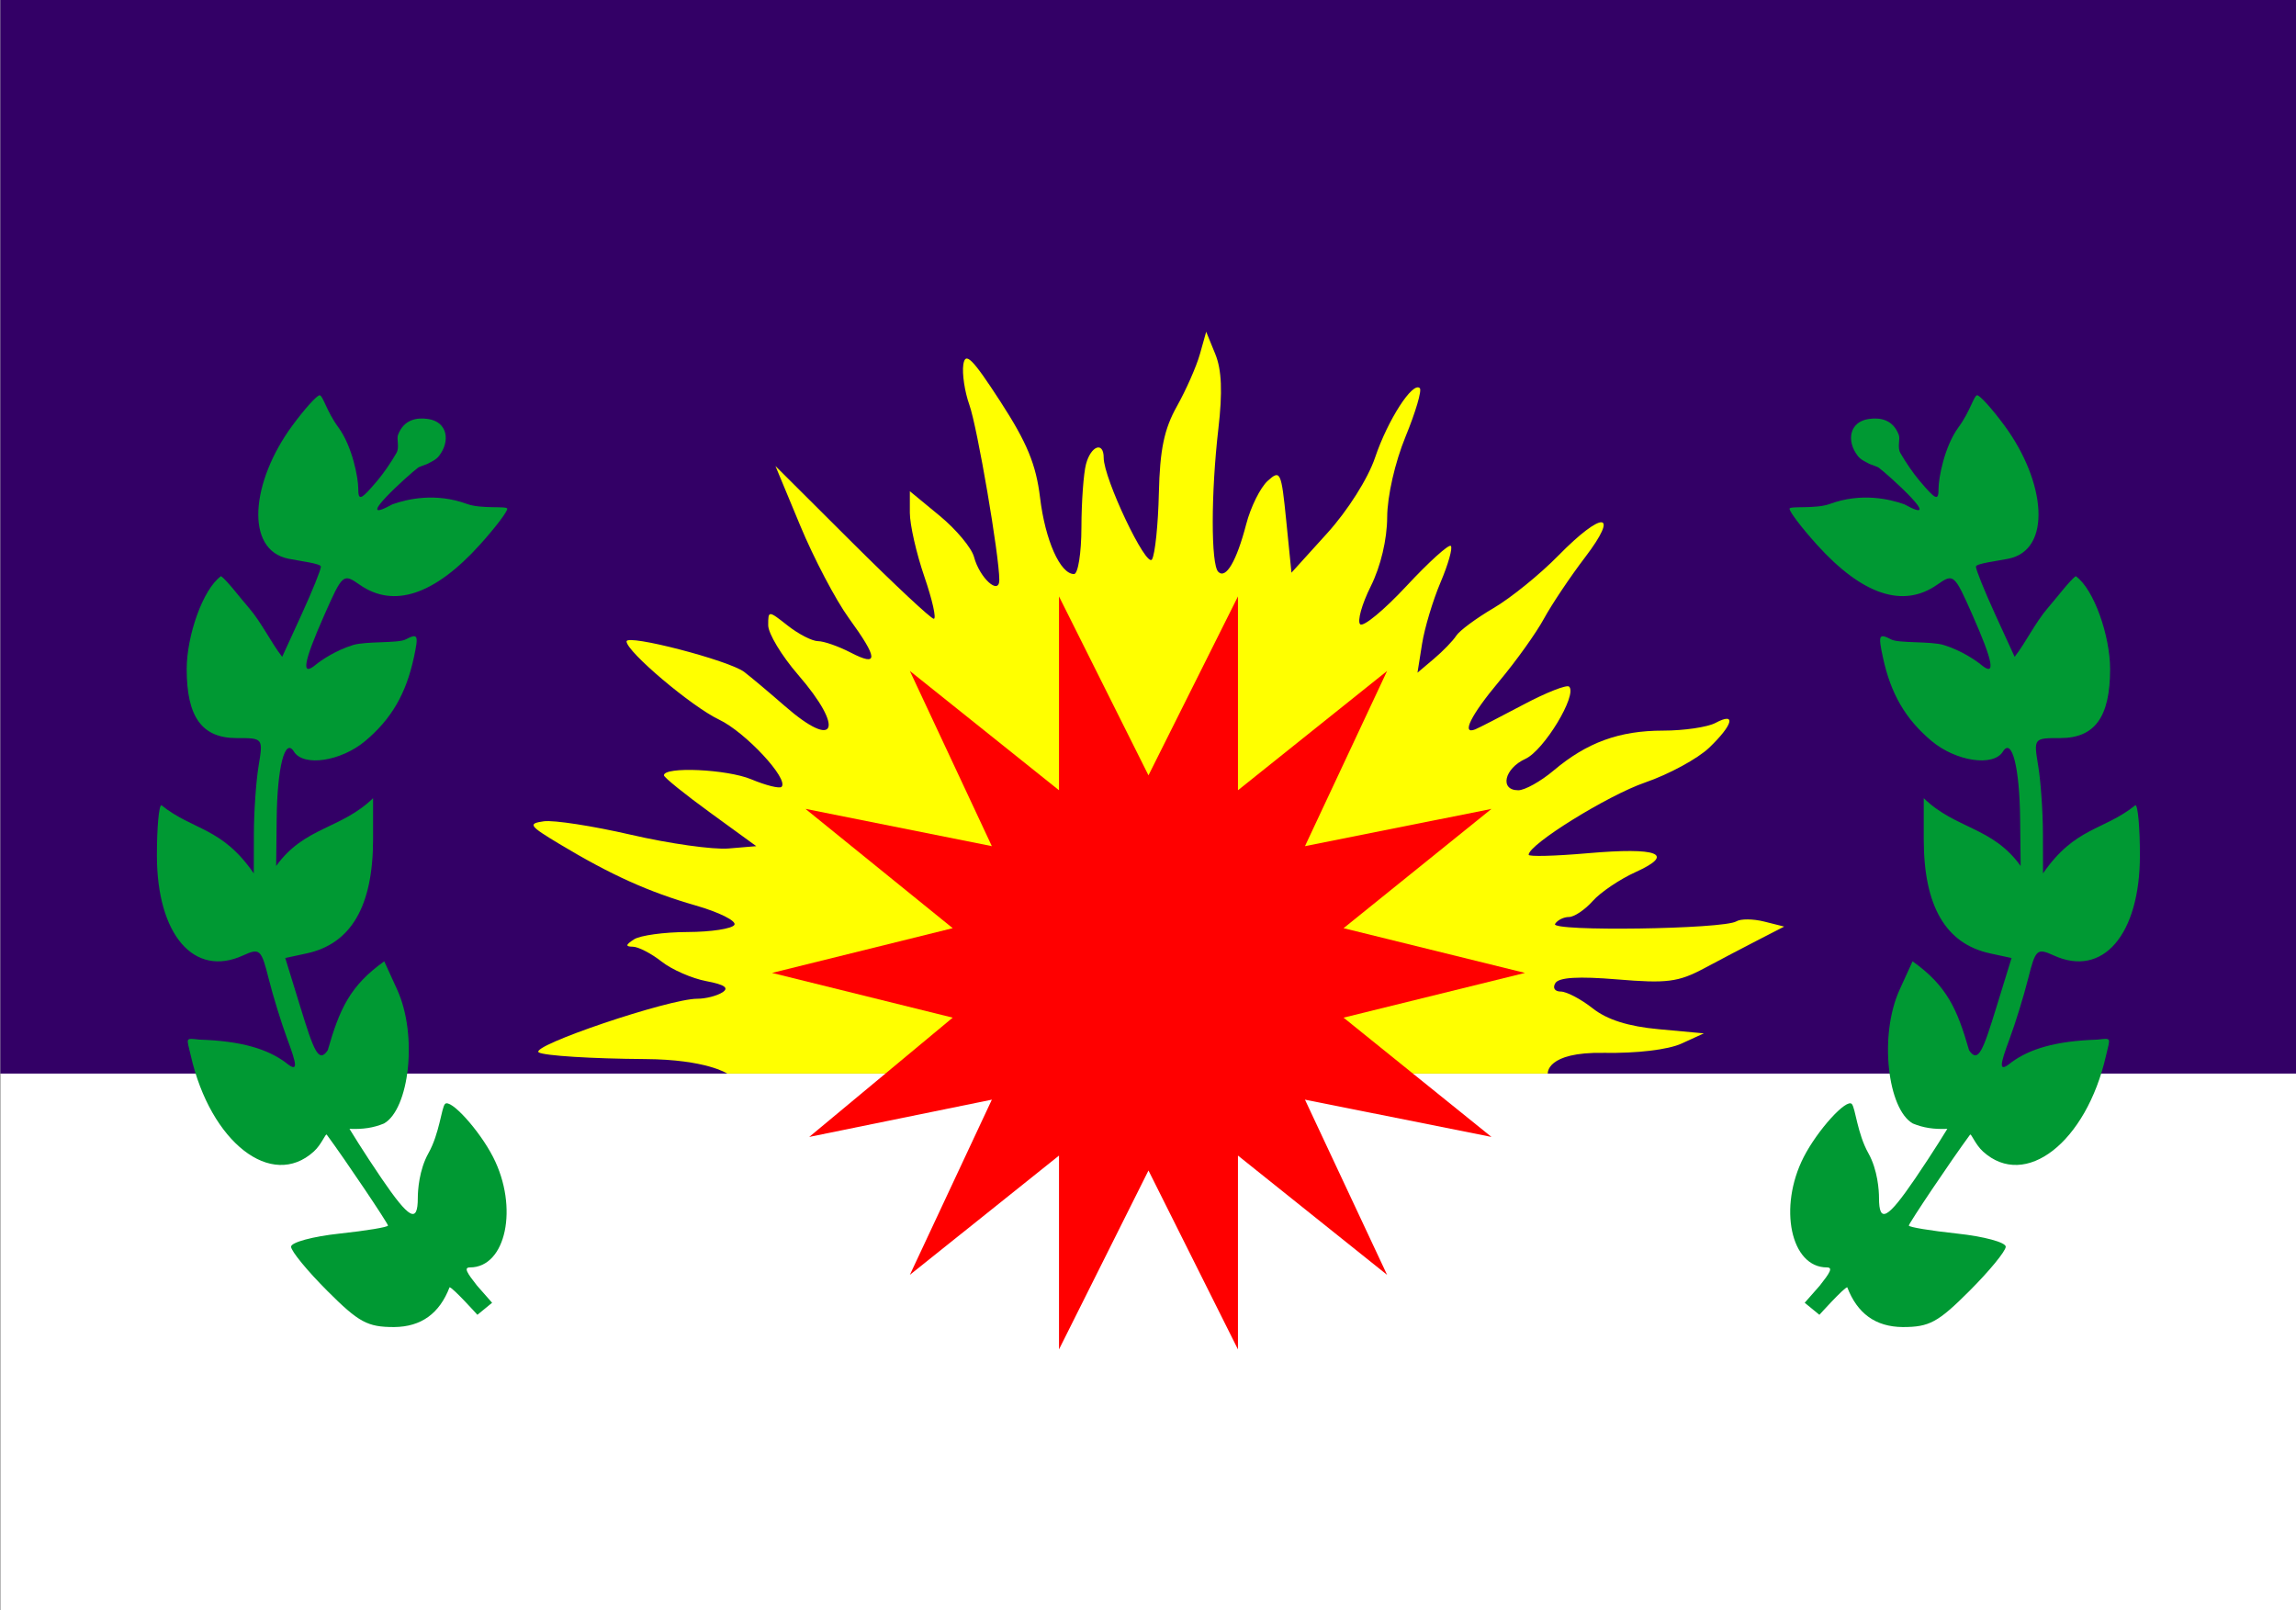 <?xml version="1.0" encoding="UTF-8" standalone="no"?>
<svg
   inkscape:version="1.4 (e7c3feb100, 2024-10-09)"
   sodipodi:docname="bandera_la_matanza.svg"
   viewBox="0 0 712.963 500"
   height="500"
   width="712.963"
   id="svg10"
   version="1.1"
   xmlns:inkscape="http://www.inkscape.org/namespaces/inkscape"
   xmlns:sodipodi="http://sodipodi.sourceforge.net/DTD/sodipodi-0.dtd"
   xmlns="http://www.w3.org/2000/svg"
   xmlns:svg="http://www.w3.org/2000/svg"
   xmlns:rdf="http://www.w3.org/1999/02/22-rdf-syntax-ns#"
   xmlns:cc="http://creativecommons.org/ns#"
   xmlns:dc="http://purl.org/dc/elements/1.1/">
  <rect x="0" y="0" width="712.963" height="500" fill="#333333" stroke="none"/>
  <defs
     id="defs14" />
  <sodipodi:namedview
     inkscape:current-layer="g18"
     inkscape:window-maximized="1"
     inkscape:window-y="0"
     inkscape:window-x="0"
     inkscape:cy="139.02406"
     inkscape:cx="144.04903"
     inkscape:zoom="0.29850948"
     showgrid="false"
     id="namedview12"
     inkscape:window-height="1029"
     inkscape:window-width="1920"
     inkscape:pageshadow="2"
     inkscape:pageopacity="0"
     guidetolerance="10"
     gridtolerance="10"
     objecttolerance="10"
     borderopacity="1"
     bordercolor="#666666"
     pagecolor="#ffffff"
     inkscape:showpageshadow="2"
     inkscape:pagecheckerboard="0"
     inkscape:deskcolor="#d1d1d1" />
  <g
     transform="translate(-520.239,1.685)"
     id="g18"
     inkscape:label="Image"
     inkscape:groupmode="layer">
    <g
       id="g879"
       transform="matrix(2.315,0,0,2.315,-684.018,2.216)">
      <g
         id="g22"
         transform="translate(74.956,22.612)">
        <path
           style="fill:#ffffff;fill-opacity:1;stroke-width:1.732"
           d="m 445.284,-24.298 h 308 V 191.702 h -308 z"
           id="path32"
           sodipodi:nodetypes="ccccc" />
        <path
           style="fill:#330066;fill-opacity:1"
           d="m 445.284,-24.298 h 308 V 119.702 h -308 z"
           id="path24"
           sodipodi:nodetypes="ccccc" />
        <path
           style="fill:#ffff00;fill-opacity:1"
           d="m 542.784,119.702 c 0,0 -2.793,-1.891 -11,-1.945 -7.15,-0.047 -13.574,-0.45 -14.275,-0.895 -1.328,-0.843 17.481,-7.205 21.275,-7.196 1.1,0.003 2.607,-0.38 3.349,-0.85 0.949,-0.602 0.313,-1.049 -2.149,-1.511 -1.924,-0.361 -4.627,-1.544 -6.007,-2.63 -1.38,-1.086 -3.113,-1.981 -3.851,-1.989 -1.018,-0.012 -0.98,-0.25 0.158,-0.985 0.825,-0.533 4.061,-0.976 7.191,-0.985 3.13,-0.008 5.953,-0.439 6.273,-0.957 0.32,-0.518 -2.016,-1.689 -5.191,-2.602 -6.316,-1.816 -11.361,-4.094 -18.273,-8.247 -4.075,-2.449 -4.274,-2.737 -2.102,-3.046 1.319,-0.188 6.589,0.627 11.71,1.81 5.121,1.183 10.995,2.011 13.053,1.839 l 3.741,-0.313 -6.191,-4.5 c -3.405,-2.475 -6.193,-4.725 -6.196,-5 -0.012,-1.211 8.464,-0.827 11.712,0.531 1.969,0.823 3.798,1.277 4.066,1.01 1.024,-1.024 -4.851,-7.34 -8.387,-9.018 -3.676,-1.745 -12.405,-9.123 -12.405,-10.486 0,-1.027 13.771,2.549 15.793,4.101 0.939,0.721 3.396,2.785 5.46,4.587 6.841,5.972 8.047,3.055 1.747,-4.224 -2.2,-2.542 -4,-5.527 -4,-6.633 0,-2 0.015,-2 2.635,0.061 1.449,1.14 3.272,2.073 4.05,2.073 0.778,0 2.742,0.687 4.365,1.526 3.782,1.956 3.724,0.842 -0.24,-4.626 -1.755,-2.42 -4.686,-7.998 -6.514,-12.396 l -3.324,-7.996 10.281,10.246 c 5.655,5.635 10.587,10.246 10.96,10.246 0.373,0 -0.197,-2.545 -1.267,-5.657 -1.07,-3.111 -1.946,-6.962 -1.946,-8.556 v -2.9 l 4.012,3.306 c 2.206,1.819 4.276,4.301 4.598,5.515 0.749,2.822 3.39,5.218 3.39,3.076 0,-3.243 -2.951,-20.496 -4.015,-23.476 -0.627,-1.755 -0.992,-4.185 -0.812,-5.399 0.265,-1.786 1.214,-0.841 4.961,4.934 3.583,5.523 4.792,8.448 5.331,12.899 0.694,5.737 2.703,10.257 4.559,10.257 0.537,0 0.983,-2.812 0.991,-6.25 0.008,-3.438 0.285,-7.263 0.617,-8.5 0.662,-2.47 2.37,-3.082 2.37,-0.849 0,2.792 5.728,14.849 6.478,13.635 0.41,-0.663 0.824,-4.654 0.922,-8.87 0.135,-5.853 0.707,-8.612 2.419,-11.666 1.233,-2.2 2.622,-5.35 3.086,-7 l 0.844,-3 1.223,3 c 0.859,2.106 0.981,5.085 0.411,10 -1.001,8.634 -1.009,18.206 -0.016,19.2 1.023,1.023 2.451,-1.409 3.749,-6.388 0.6,-2.304 1.897,-4.917 2.881,-5.808 1.699,-1.537 1.825,-1.266 2.489,5.347 l 0.7,6.967 4.786,-5.285 c 2.766,-3.054 5.48,-7.342 6.43,-10.159 1.7,-5.04 5.058,-10.248 6,-9.306 0.295,0.295 -0.563,3.214 -1.908,6.485 -1.424,3.465 -2.455,7.989 -2.469,10.838 -0.015,2.978 -0.874,6.593 -2.197,9.243 -1.196,2.394 -1.838,4.688 -1.427,5.099 0.411,0.411 3.205,-1.895 6.21,-5.124 3.005,-3.228 5.683,-5.65 5.952,-5.381 0.269,0.269 -0.351,2.465 -1.378,4.881 -1.027,2.415 -2.143,6.131 -2.481,8.257 l -0.614,3.865 2.206,-1.865 c 1.213,-1.026 2.561,-2.419 2.995,-3.096 0.434,-0.677 2.684,-2.343 5,-3.702 2.316,-1.359 6.217,-4.518 8.669,-7.019 5.967,-6.088 8.307,-5.957 3.613,0.202 -1.991,2.612 -4.479,6.325 -5.528,8.25 -1.049,1.925 -3.738,5.686 -5.976,8.359 -3.808,4.548 -5.153,7.242 -3.234,6.474 0.459,-0.183 3.357,-1.673 6.441,-3.309 3.084,-1.637 5.855,-2.727 6.159,-2.424 1.121,1.121 -3.379,8.553 -5.864,9.686 -2.833,1.291 -3.501,4.214 -0.964,4.214 0.883,0 3.021,-1.193 4.75,-2.652 4.466,-3.766 8.808,-5.348 14.678,-5.348 2.804,0 5.968,-0.466 7.032,-1.035 2.814,-1.506 2.367,0.246 -0.849,3.327 -1.531,1.466 -5.392,3.564 -8.58,4.661 -5.032,1.731 -15.637,8.31 -15.637,9.701 0,0.266 3.555,0.173 7.901,-0.206 9.507,-0.829 11.839,0.086 6.444,2.528 -2.115,0.958 -4.702,2.705 -5.75,3.882 -1.048,1.178 -2.484,2.141 -3.191,2.141 -0.707,0 -1.546,0.42 -1.863,0.934 -0.645,1.043 22.613,0.707 24.326,-0.352 0.573,-0.354 2.249,-0.34 3.726,0.03 l 2.685,0.674 -3.389,1.742 c -1.864,0.958 -5.176,2.696 -7.36,3.862 -3.444,1.838 -4.986,2.035 -11.609,1.483 -5.238,-0.437 -7.858,-0.281 -8.338,0.495 -0.396,0.64 -0.081,1.132 0.725,1.132 0.783,0 2.71,1.012 4.281,2.25 1.951,1.536 4.769,2.426 8.885,2.804 l 6.028,0.554 -3,1.372 c -1.793,0.82 -5.986,1.319 -10.42,1.242 -7.802,-0.137 -7.514,2.778 -7.514,2.778 z"
           id="path30"
           sodipodi:nodetypes="csscssssscsssssscscssssssssssssccsssscsssssssscsssssscsssssscsssscsssssscssssssssssssssssssssssssscssssssscsscc" />
        <path
           style="fill:#ff0000;fill-opacity:1;stroke-width:0.998"
           d="m 599.293,132.702 -12.002,24 v -26 l -20.004,16 10.997,-23.5 -24.499,5 19.249,-16 -24.236,-6 24.236,-6 -19.75,-16 25,5 -10.997,-23.5 20.004,16 v -26 l 12.002,24 12.002,-24 v 26 l 20.004,-16 -11.015,23.5 25.018,-5 -19.841,16 24.337,6 -24.337,6 19.841,16 -25.018,-5 11.015,23.5 -20.004,-16 -4e-5,26 z"
           id="path28"
           sodipodi:nodetypes="ccccccccccccccccccccccccccccc" />
        <path
           style="fill:#009933;fill-opacity:1"
           d="m 489.141,148.845 c -2.671,-2.671 -4.857,-5.336 -4.857,-5.92 0,-0.585 2.925,-1.377 6.5,-1.759 3.575,-0.383 6.5,-0.868 6.5,-1.077 0,-0.288 -5.641,-8.701 -8.209,-12.186 -0.166,-0.226 -0.667,1.283 -1.752,2.265 -5.665,5.126 -13.831,-1.235 -16.483,-12.841 -0.568,-2.486 -0.832,-2.389 1.143,-2.179 5.714,0.182 9.115,1.283 11.506,3.022 1.835,1.521 1.595,0.416 0.279,-3.127 -0.784,-2.112 -1.902,-5.737 -2.484,-8.055 -0.999,-3.979 -1.193,-4.154 -3.455,-3.123 -6.566,2.992 -11.535,-2.783 -11.541,-13.412 -0.002,-3.712 0.269,-6.75 0.602,-6.75 4.256,3.429 8.079,2.893 12.394,9.152 l 0.011,-5.326 c 0.006,-2.929 0.29,-7.014 0.631,-9.076 0.62,-3.749 0.619,-3.75 -2.954,-3.75 -4.644,0 -6.688,-2.83 -6.688,-9.262 0,-4.423 2.16,-10.724 4.611,-12.46 0.822,0.606 2.465,2.791 3.708,4.227 1.715,1.982 2.992,4.683 4.488,6.598 l 2.597,-5.672 c 1.428,-3.12 2.597,-6.011 2.597,-6.426 0,-0.415 -2.69,-0.73 -4.349,-1.061 -5.918,-1.184 -5.003,-10.351 0.506,-17.842 1.659,-2.255 3.314,-4.093 3.679,-4.084 0.423,0.011 0.957,2.197 2.476,4.256 1.94,2.629 2.699,6.905 2.698,8.227 -9.2e-4,1.737 0.333,1.606 2.538,-1 0.875,-1.034 1.84,-2.446 2.584,-3.735 0.443,-0.768 -0.007,-1.863 0.214,-2.439 0.783,-2.048 2.462,-2.352 4.02,-2.13 2.605,0.372 3.042,2.945 1.476,4.96 -0.395,0.508 -0.917,0.716 -1.564,1.07 -0.15,0.082 -1.16,0.386 -1.284,0.534 -1.088,0.79 -9.122,8.022 -3.396,4.883 1.954,-0.701 5.778,-1.602 9.986,-0.052 1.933,0.712 5.415,0.231 5.415,0.647 0,0.416 -1.654,2.587 -3.675,4.824 -6.086,6.737 -11.565,8.56 -16.126,5.365 -2.199,-1.54 -2.297,-1.456 -4.723,4.029 -2.819,6.375 -3.168,8.363 -1.178,6.711 0.715,-0.593 2.676,-1.931 5.01,-2.648 1.741,-0.534 6.023,-0.221 7.039,-0.744 1.675,-0.862 1.781,-0.637 1.13,2.387 -1.056,4.901 -3.013,8.269 -6.519,11.219 -3.258,2.742 -8.298,3.498 -9.573,1.435 -1.206,-1.951 -2.239,2.068 -2.316,9.01 l -0.07,6.326 c 3.798,-5.28 8.697,-4.914 13,-9.092 v 5.502 c 0,8.969 -2.94,14.029 -8.896,15.315 l -2.883,0.622 1.993,6.469 c 1.831,5.945 2.472,7.716 3.706,5.906 1.587,-5.529 2.966,-8.646 7.58,-11.934 l 1.724,3.779 c 2.826,6.197 1.596,16.087 -1.764,17.976 -1.418,0.584 -2.814,0.791 -4.625,0.718 0,0 1.839,3.034 4.31,6.659 3.72,5.458 4.855,6.067 4.855,2.605 0,-0.974 0.167,-3.75 1.425,-5.993 1.483,-2.643 1.738,-6.036 2.214,-6.596 0.697,-0.819 4.619,3.499 6.468,7.121 3.432,6.725 1.737,14.79 -3.109,14.79 -0.871,0 -0.399,0.733 0.934,2.426 l 2.036,2.315 -1.973,1.616 c 0,0 -3.281,-3.641 -3.734,-3.695 -1.349,3.51 -3.783,5.307 -7.442,5.338 -3.575,0 -4.73,-0.626 -8.961,-4.857 z"
           id="path26"
           sodipodi:nodetypes="csssscsccsssccccssscscsssssssssssssccsscsssssssssccsscsccsccssssssscccccc" />
        <path
           sodipodi:nodetypes="csssscsccsssccccssscscsssssssssssssccsscsssssssssccsscsccsccssssssscccccc"
           id="path26-9"
           d="m 709.426,148.845 c 2.671,-2.671 4.857,-5.336 4.857,-5.92 0,-0.585 -2.925,-1.377 -6.5,-1.759 -3.575,-0.383 -6.5,-0.868 -6.5,-1.077 0,-0.288 5.641,-8.701 8.209,-12.186 0.166,-0.226 0.667,1.283 1.752,2.265 5.665,5.126 13.831,-1.235 16.483,-12.841 0.568,-2.486 0.832,-2.389 -1.143,-2.179 -5.714,0.182 -9.115,1.283 -11.506,3.022 -1.835,1.521 -1.595,0.416 -0.279,-3.127 0.784,-2.112 1.902,-5.737 2.484,-8.055 0.999,-3.979 1.193,-4.154 3.455,-3.123 6.566,2.992 11.535,-2.783 11.541,-13.412 0.002,-3.712 -0.269,-6.75 -0.602,-6.75 -4.256,3.429 -8.079,2.893 -12.394,9.152 l -0.011,-5.326 c -0.006,-2.929 -0.29,-7.014 -0.631,-9.076 -0.62,-3.749 -0.619,-3.75 2.954,-3.75 4.644,0 6.688,-2.83 6.688,-9.262 0,-4.423 -2.16,-10.724 -4.611,-12.46 -0.822,0.606 -2.465,2.791 -3.708,4.227 -1.715,1.982 -2.992,4.683 -4.488,6.598 l -2.597,-5.672 c -1.428,-3.12 -2.597,-6.011 -2.597,-6.426 0,-0.415 2.69,-0.73 4.349,-1.061 5.918,-1.184 5.003,-10.351 -0.506,-17.842 -1.659,-2.255 -3.314,-4.093 -3.679,-4.084 -0.423,0.011 -0.957,2.197 -2.476,4.256 -1.94,2.629 -2.699,6.905 -2.698,8.227 9.1e-4,1.737 -0.333,1.606 -2.538,-1 -0.875,-1.034 -1.84,-2.446 -2.584,-3.735 -0.443,-0.768 0.007,-1.863 -0.214,-2.439 -0.783,-2.048 -2.462,-2.352 -4.02,-2.13 -2.605,0.372 -3.042,2.945 -1.476,4.96 0.395,0.508 0.917,0.716 1.564,1.07 0.15,0.082 1.16,0.386 1.284,0.534 1.088,0.79 9.122,8.022 3.396,4.883 -1.954,-0.701 -5.778,-1.602 -9.986,-0.052 -1.933,0.712 -5.415,0.231 -5.415,0.647 0,0.416 1.654,2.587 3.675,4.824 6.086,6.737 11.565,8.56 16.126,5.365 2.199,-1.54 2.297,-1.456 4.723,4.029 2.819,6.375 3.168,8.363 1.178,6.711 -0.715,-0.593 -2.676,-1.931 -5.01,-2.648 -1.741,-0.534 -6.023,-0.221 -7.039,-0.744 -1.675,-0.862 -1.781,-0.637 -1.13,2.387 1.056,4.901 3.013,8.269 6.519,11.219 3.258,2.742 8.298,3.498 9.573,1.435 1.206,-1.951 2.239,2.068 2.316,9.01 l 0.07,6.326 c -3.798,-5.28 -8.697,-4.914 -13,-9.092 v 5.502 c 0,8.969 2.94,14.029 8.896,15.315 l 2.883,0.622 -1.993,6.469 c -1.831,5.945 -2.472,7.716 -3.706,5.906 -1.587,-5.529 -2.966,-8.646 -7.58,-11.934 l -1.724,3.779 c -2.826,6.197 -1.596,16.087 1.764,17.976 1.418,0.584 2.814,0.791 4.625,0.718 0,0 -1.839,3.034 -4.31,6.659 -3.72,5.458 -4.855,6.067 -4.855,2.605 0,-0.974 -0.167,-3.75 -1.425,-5.993 -1.483,-2.643 -1.738,-6.036 -2.214,-6.596 -0.697,-0.819 -4.619,3.499 -6.468,7.121 -3.432,6.725 -1.737,14.79 3.109,14.79 0.871,0 0.399,0.733 -0.934,2.426 l -2.036,2.315 1.973,1.616 c 0,0 3.281,-3.641 3.734,-3.695 1.349,3.51 3.783,5.307 7.442,5.338 3.575,0 4.73,-0.626 8.961,-4.857 z"
           style="fill:#009933;fill-opacity:1" />
      </g>
    </g>
  </g>
</svg>
